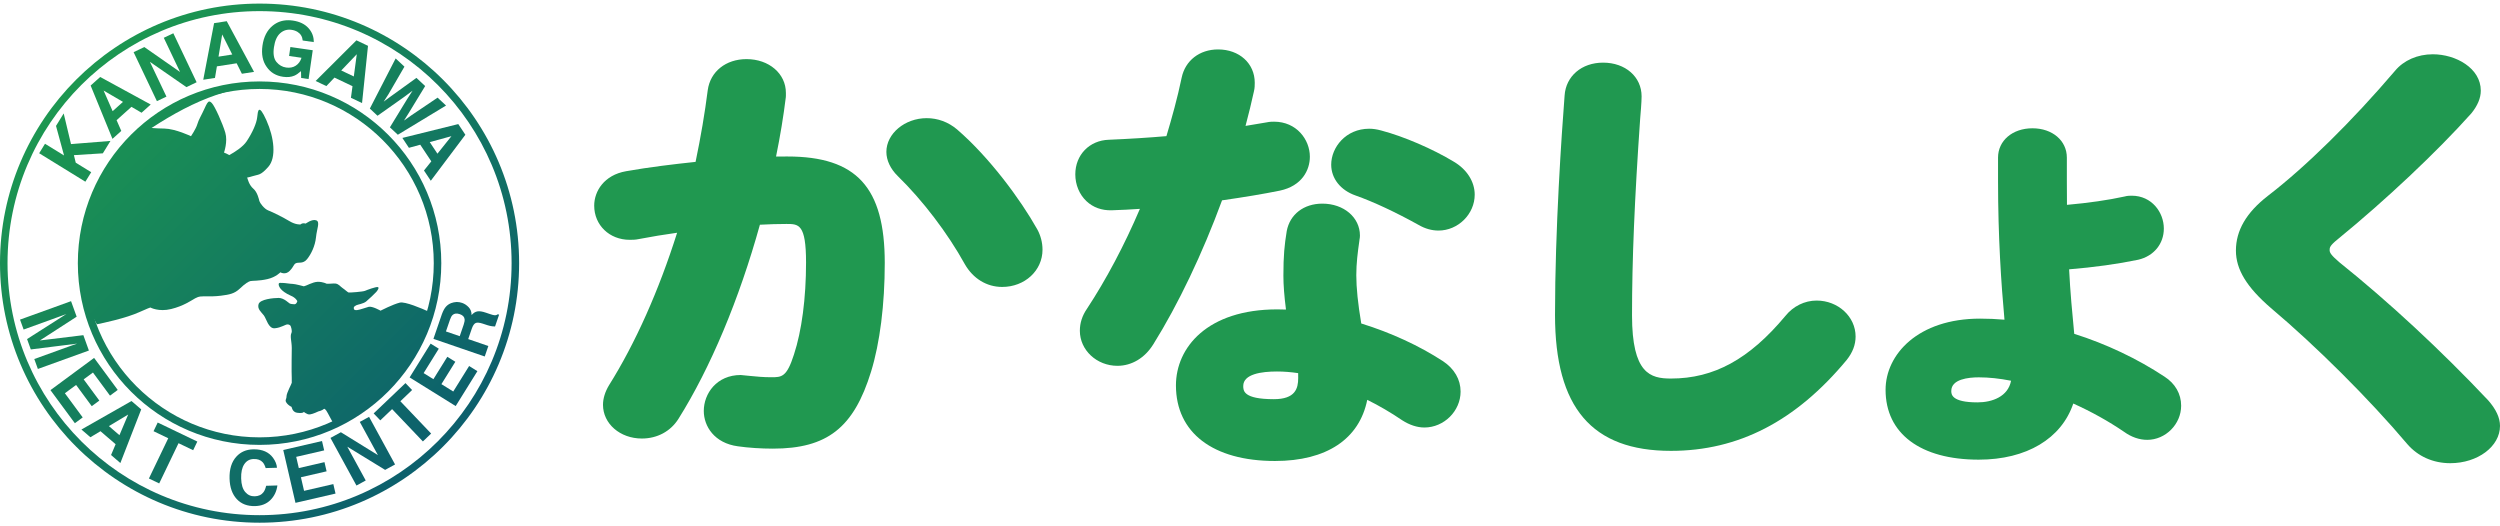 <?xml version="1.0" encoding="utf-8"?>
<!-- Generator: Adobe Illustrator 16.0.4, SVG Export Plug-In . SVG Version: 6.00 Build 0)  -->
<!DOCTYPE svg PUBLIC "-//W3C//DTD SVG 1.1//EN" "http://www.w3.org/Graphics/SVG/1.1/DTD/svg11.dtd">
<svg version="1.1" id="レイヤー_1" xmlns="http://www.w3.org/2000/svg" xmlns:xlink="http://www.w3.org/1999/xlink" x="0px"
	 y="0px" width="342px" height="72px" viewBox="0 0 342 72" enable-background="new 0 0 342 72" xml:space="preserve">
<path fill="#209850" d="M107.723,21.408c-0.49,0-1.01,0-1.56,0.006c0.569-2.792,1.017-5.509,1.335-8.102
	c0.008-0.062,0.012-0.125,0.012-0.188v-0.423c0-2.629-2.313-4.614-5.385-4.614c-2.823,0-4.954,1.696-5.304,4.238
	c-0.396,3.123-0.956,6.421-1.666,9.82c-3.001,0.317-6.357,0.718-9.511,1.278c-3.011,0.527-4.357,2.744-4.357,4.709
	c0,2.665,2.085,4.674,4.852,4.674c0.334,0,0.791,0,1.186-0.091c1.81-0.345,3.586-0.638,5.304-0.876
	c-2.509,7.937-5.706,15.104-9.316,20.86c-0.539,0.896-0.824,1.82-0.824,2.676c0,2.588,2.335,4.615,5.317,4.615
	c2.111,0,3.938-0.986,5.012-2.703c4.373-6.967,8.31-16.357,11.136-26.546c1.298-0.069,2.517-0.104,3.636-0.104
	c1.669,0,2.677,0,2.677,5.27c0,4.884-0.588,9.356-1.658,12.606c-0.986,3.092-1.687,3.092-3.083,3.092
	c-1.114,0-1.972-0.084-2.964-0.182l-0.538-0.053c-0.055-0.006-0.146-0.02-0.199-0.02c-0.188-0.031-0.358-0.049-0.496-0.049
	c-3.281,0-5.051,2.533-5.051,4.916c0,2.098,1.451,4.408,4.676,4.838c1.416,0.203,3.155,0.318,4.772,0.318
	c7.435,0,11.077-2.859,13.44-10.547c1.205-3.908,1.869-9.188,1.869-14.861C121.034,25.626,117.176,21.408,107.723,21.408"/>
<path fill="#209850" d="M141.882,31.346c-2.27-4.047-6.533-9.831-10.961-13.645c-1.195-1.005-2.631-1.537-4.147-1.537
	c-2.991,0-5.518,2.113-5.518,4.614c0,1.142,0.547,2.31,1.547,3.298c3.41,3.319,6.841,7.821,9.185,12.065
	c1.135,1.978,2.998,3.113,5.111,3.113c3.094,0,5.517-2.238,5.517-5.095c0-0.971-0.252-1.941-0.727-2.804
	C141.887,31.352,141.884,31.348,141.882,31.346"/>
<path fill="#209850" d="M198.898,22.13c-2.895-1.758-6.898-3.479-9.945-4.277c-0.602-0.165-1.119-0.243-1.639-0.243
	c-3.215,0-5.205,2.552-5.205,4.916c0,1.886,1.279,3.502,3.332,4.216c2.422,0.853,5.492,2.288,8.623,4.027
	c0.881,0.512,1.795,0.771,2.719,0.771c2.686,0,4.957-2.251,4.957-4.915C201.74,24.86,200.676,23.181,198.898,22.13"/>
<path fill="#209850" d="M175.086,26.078c3.025-0.64,4.104-2.815,4.104-4.637c0-2.357-1.832-4.795-4.895-4.795
	c-0.227,0-0.602,0-1.021,0.094c-0.934,0.161-1.902,0.322-2.885,0.483c0.449-1.696,0.838-3.289,1.152-4.737
	c0.109-0.432,0.109-0.86,0.109-1.171c0-2.639-2.109-4.553-5.016-4.553c-2.541,0-4.498,1.522-4.986,3.877v0.001
	c-0.57,2.761-1.348,5.534-2.082,7.983c-2.408,0.209-5.002,0.372-7.873,0.495c-2.66,0.082-4.591,2.072-4.591,4.734
	c0,1.42,0.557,2.758,1.53,3.672c0.904,0.852,2.087,1.274,3.417,1.243c1.346-0.043,2.645-0.108,3.891-0.195
	c-2.127,4.982-4.617,9.676-7.252,13.68c-0.639,0.928-0.963,1.936-0.963,2.996c0,2.645,2.306,4.795,5.141,4.795
	c1.958,0,3.745-1.072,4.905-2.941c3.41-5.461,6.732-12.424,9.406-19.696C170.209,26.973,172.861,26.528,175.086,26.078"/>
<path fill="#209850" d="M248.516,41.117c-1.645,0-3.209,0.775-4.275,2.104c-4.943,5.922-9.771,8.564-15.658,8.564
	c-2.805,0-5.322-0.662-5.322-8.645c0-7.581,0.346-15.894,1.115-26.92c0.049-0.54,0.195-2.257,0.195-3.037
	c0-2.673-2.217-4.614-5.27-4.614c-2.932,0-5.094,1.853-5.264,4.506c-0.395,5.111-1.311,18.239-1.311,30.003
	c0,12.689,5.039,18.6,15.855,18.6c9.238,0,17.098-4.061,24.049-12.439c0.818-1.029,1.215-2.078,1.215-3.205
	C253.846,43.322,251.455,41.117,248.516,41.117"/>
<path fill="#209850" d="M340.385,54.768c-6.426-6.818-13.664-13.531-20.34-18.872c-1.143-0.976-1.352-1.331-1.352-1.676
	c0-0.333,0-0.597,1.086-1.472c6.6-5.391,13.592-11.974,18.297-17.238c0.861-1.058,1.297-2.103,1.297-3.109
	c0-3.073-3.408-4.976-6.564-4.976c-2.09,0-3.977,0.828-5.166,2.259c-5.893,6.909-12.234,13.147-17.414,17.122
	c-2.932,2.281-4.355,4.725-4.355,7.474c0,2.579,1.471,4.996,4.781,7.855c6.174,5.195,13.494,12.498,18.662,18.615
	c1.453,1.686,3.539,2.615,5.877,2.615c3.754,0,6.807-2.287,6.807-5.098C342,57.162,341.469,56,340.385,54.768"/>
<path fill="#209850" d="M197.396,49.406c-3.26-2.119-7.104-3.893-11.176-5.154c-0.455-2.705-0.678-4.869-0.678-6.598
	c0-1.644,0.191-3.11,0.42-4.723c0.008-0.052,0.014-0.103,0.016-0.155v0.011c0.035-0.174,0.062-0.349,0.062-0.557
	c0-2.493-2.211-4.374-5.141-4.374c-2.539,0-4.451,1.464-4.875,3.765c-0.309,1.914-0.455,3.314-0.455,6.093
	c0,1.277,0.117,2.805,0.354,4.633c-0.404-0.016-0.799-0.025-1.191-0.025c-9.576,0-13.863,5.223-13.863,10.4
	c0,6.475,5.066,10.34,13.551,10.34c7.068,0,11.545-3.016,12.619-8.365c1.588,0.781,3.207,1.725,4.779,2.793
	c1.006,0.648,2.055,0.992,3.035,0.992c2.686,0,4.955-2.25,4.955-4.916C199.809,51.914,198.953,50.439,197.396,49.406 M174.26,54.607
	c-4.184,0-4.184-1.172-4.184-1.803c0-1.639,2.506-1.984,4.609-1.984c0.926,0,1.898,0.076,2.902,0.225
	c0.006,0.213,0.006,0.438,0.006,0.674C177.594,53.148,177.199,54.607,174.26,54.607"/>
<path fill="#209850" d="M296.102,51.523c-3.719-2.457-7.967-4.471-12.346-5.855c-0.271-2.781-0.553-5.809-0.701-8.824
	c3.363-0.273,6.66-0.728,9.449-1.311c2.133-0.495,3.51-2.171,3.51-4.268c0-2.209-1.645-4.493-4.395-4.493
	c-0.238,0-0.586,0-0.986,0.112c-2.211,0.487-4.904,0.876-7.871,1.14c-0.016-1.061-0.016-2.145-0.016-3.269v-3.194
	c0-2.325-1.98-4.011-4.707-4.011s-4.707,1.686-4.707,4.011v3.074c0,7.893,0.438,14.233,0.881,19.099
	c-1.123-0.098-2.24-0.146-3.338-0.146c-8.488,0-12.928,4.898-12.928,9.738c0,5.982,4.762,9.555,12.742,9.555
	c6.553,0,11.324-2.891,12.936-7.678c2.449,1.1,4.826,2.422,6.939,3.863c0.994,0.721,2.092,1.104,3.174,1.104
	c2.516,0,4.643-2.141,4.643-4.674C298.381,53.881,297.566,52.465,296.102,51.523 M270.514,55.045c-3.578,0-3.578-1.135-3.578-1.562
	c0-1.619,2.355-1.863,3.76-1.863c1.379,0,2.832,0.154,4.418,0.465C274.703,54.25,272.545,55.045,270.514,55.045"/>
<g>
	<defs>
		<path id="SVGID_1_" d="M11.678,36c0-13.14,10.69-23.831,23.83-23.831c13.14,0,23.831,10.691,23.831,23.831
			c0,13.14-10.69,23.83-23.831,23.83C22.368,59.83,11.678,49.141,11.678,36 M10.648,36c0,13.728,11.13,24.861,24.86,24.861
			c13.731,0,24.86-11.133,24.86-24.861c0-13.731-11.129-24.86-24.86-24.86C21.778,11.141,10.648,22.27,10.648,36 M1.03,36
			c0-19.042,15.437-34.478,34.478-34.478C54.55,1.522,69.986,16.958,69.986,36c0,19.041-15.436,34.476-34.478,34.476
			C16.467,70.477,1.03,55.041,1.03,36 M0,36c0,19.578,15.929,35.507,35.508,35.507c19.58,0,35.508-15.93,35.508-35.507
			c0-19.579-15.929-35.508-35.508-35.508C15.929,0.493,0,16.421,0,36"/>
	</defs>
	<clipPath id="SVGID_2_">
		<use xlink:href="#SVGID_1_"  overflow="visible"/>
	</clipPath>
	
		<linearGradient id="SVGID_3_" gradientUnits="userSpaceOnUse" x1="-257.596" y1="341.203" x2="-256.596" y2="341.203" gradientTransform="matrix(50.679 50.679 50.679 -50.679 -4227.062 30357.043)">
		<stop  offset="0" style="stop-color:#1C9850"/>
		<stop  offset="1" style="stop-color:#0C5F6D"/>
	</linearGradient>
	<polygon clip-path="url(#SVGID_2_)" fill="url(#SVGID_3_)" points="35.508,-35.015 106.524,36 35.508,107.016 -35.507,36 	"/>
</g>
<g>
	<defs>
		<polygon id="SVGID_4_" points="7.662,17.225 8.762,21.269 6.157,19.666 5.358,20.964 11.676,24.858 12.478,23.559 10.363,22.256 
			10.11,21.224 14.069,20.976 15.113,19.278 9.714,19.711 8.713,15.518 		"/>
	</defs>
	<clipPath id="SVGID_5_">
		<use xlink:href="#SVGID_4_"  overflow="visible"/>
	</clipPath>
	
		<linearGradient id="SVGID_6_" gradientUnits="userSpaceOnUse" x1="-257.596" y1="341.203" x2="-256.596" y2="341.203" gradientTransform="matrix(50.679 50.679 50.679 -50.679 -4231.75 30361.738)">
		<stop  offset="0" style="stop-color:#1C9850"/>
		<stop  offset="1" style="stop-color:#0C5F6D"/>
	</linearGradient>
	<polygon clip-path="url(#SVGID_5_)" fill="url(#SVGID_6_)" points="10.235,10.64 19.784,20.188 10.235,29.736 0.688,20.188 	"/>
</g>
<g>
	<defs>
		<path id="SVGID_7_" d="M14.174,12.39l2.649,1.548l-1.414,1.269L14.174,12.39z M12.399,11.702l2.985,7.294l1.208-1.084
			l-0.644-1.471l2.035-1.825l1.382,0.808l1.252-1.124l-6.911-3.769L12.399,11.702z"/>
	</defs>
	<clipPath id="SVGID_8_">
		<use xlink:href="#SVGID_7_"  overflow="visible"/>
	</clipPath>
	
		<linearGradient id="SVGID_9_" gradientUnits="userSpaceOnUse" x1="-257.595" y1="341.207" x2="-256.595" y2="341.207" gradientTransform="matrix(50.679 50.679 50.679 -50.679 -4226.125 30356.121)">
		<stop  offset="0" style="stop-color:#1C9850"/>
		<stop  offset="1" style="stop-color:#0C5F6D"/>
	</linearGradient>
	<polygon clip-path="url(#SVGID_8_)" fill="url(#SVGID_9_)" points="16.508,6.421 24.85,14.763 16.508,23.104 8.167,14.763 	"/>
</g>
<g>
	<defs>
		<polygon id="SVGID_10_" points="22.406,5.17 24.629,9.845 19.746,6.437 18.277,7.135 21.465,13.837 22.77,13.217 20.508,8.461 
			25.499,11.918 26.898,11.252 23.711,4.551 		"/>
	</defs>
	<clipPath id="SVGID_11_">
		<use xlink:href="#SVGID_10_"  overflow="visible"/>
	</clipPath>
	
		<linearGradient id="SVGID_12_" gradientUnits="userSpaceOnUse" x1="-257.595" y1="341.203" x2="-256.598" y2="341.203" gradientTransform="matrix(50.679 50.679 50.679 -50.679 -4220.125 30350.102)">
		<stop  offset="0" style="stop-color:#1C9850"/>
		<stop  offset="1" style="stop-color:#0C5F6D"/>
	</linearGradient>
	<polygon clip-path="url(#SVGID_11_)" fill="url(#SVGID_12_)" points="22.587,0.24 31.542,9.194 22.587,18.148 13.633,9.194 	"/>
</g>
<g>
	<defs>
		<path id="SVGID_13_" d="M30.395,4.715l1.376,2.741L29.893,7.75L30.395,4.715z M29.286,3.169l-1.481,7.74l1.603-0.248l0.264-1.584
			l2.701-0.42l0.717,1.433l1.662-0.258L31.019,2.9L29.286,3.169z"/>
	</defs>
	<clipPath id="SVGID_14_">
		<use xlink:href="#SVGID_13_"  overflow="visible"/>
	</clipPath>
	
		<linearGradient id="SVGID_15_" gradientUnits="userSpaceOnUse" x1="-257.595" y1="341.223" x2="-256.598" y2="341.223" gradientTransform="matrix(50.679 50.679 50.679 -50.679 -4215.562 30345.543)">
		<stop  offset="0" style="stop-color:#1C9850"/>
		<stop  offset="1" style="stop-color:#0C5F6D"/>
	</linearGradient>
	<polygon clip-path="url(#SVGID_14_)" fill="url(#SVGID_15_)" points="31.278,-0.573 38.756,6.905 31.278,14.383 23.8,6.905 	"/>
</g>
<g>
	<defs>
		<path id="SVGID_16_" d="M37.3,3.513c-0.758,0.622-1.223,1.529-1.393,2.718c-0.17,1.175,0.021,2.149,0.571,2.918
			c0.524,0.764,1.272,1.217,2.247,1.356c0.591,0.086,1.107,0.034,1.549-0.156c0.255-0.108,0.557-0.314,0.902-0.619l0.023,0.938
			l1.016,0.147l0.568-3.942l-3.059-0.441l-0.177,1.227l1.7,0.244c-0.146,0.468-0.404,0.826-0.776,1.074
			c-0.372,0.248-0.816,0.335-1.33,0.26c-0.525-0.075-0.966-0.33-1.324-0.764s-0.473-1.102-0.342-2.004
			c0.129-0.896,0.416-1.539,0.86-1.929c0.446-0.392,0.963-0.545,1.554-0.459c0.308,0.044,0.582,0.14,0.819,0.285
			c0.423,0.265,0.657,0.657,0.7,1.175l1.511,0.218c0.019-0.72-0.221-1.357-0.72-1.913c-0.498-0.555-1.213-0.9-2.148-1.034
			c-0.214-0.031-0.423-0.046-0.625-0.046C38.616,2.766,37.907,3.015,37.3,3.513"/>
	</defs>
	<clipPath id="SVGID_17_">
		<use xlink:href="#SVGID_16_"  overflow="visible"/>
	</clipPath>
	
		<linearGradient id="SVGID_18_" gradientUnits="userSpaceOnUse" x1="-257.596" y1="341.201" x2="-256.596" y2="341.201" gradientTransform="matrix(50.679 50.679 50.679 -50.679 -4210.438 30340.394)">
		<stop  offset="0" style="stop-color:#1C9850"/>
		<stop  offset="1" style="stop-color:#0C5F6D"/>
	</linearGradient>
	<polygon clip-path="url(#SVGID_17_)" fill="url(#SVGID_18_)" points="39.337,-0.835 46.962,6.79 39.337,14.415 31.712,6.79 	"/>
</g>
<g>
	<defs>
		<path id="SVGID_19_" d="M46.683,9.642l2.124-2.224l-0.406,3.041L46.683,9.642z M43.179,11.08l1.465,0.698l1.109-1.163l2.469,1.175
			l-0.214,1.587l1.52,0.723l0.815-7.83l-1.584-0.754L43.179,11.08z"/>
	</defs>
	<clipPath id="SVGID_20_">
		<use xlink:href="#SVGID_19_"  overflow="visible"/>
	</clipPath>
	
		<linearGradient id="SVGID_21_" gradientUnits="userSpaceOnUse" x1="-257.596" y1="341.191" x2="-256.596" y2="341.191" gradientTransform="matrix(50.679 50.679 50.679 -50.679 -4207.75 30337.754)">
		<stop  offset="0" style="stop-color:#1C9850"/>
		<stop  offset="1" style="stop-color:#0C5F6D"/>
	</linearGradient>
	<polygon clip-path="url(#SVGID_20_)" fill="url(#SVGID_21_)" points="46.761,1.934 54.635,9.808 46.761,17.682 38.887,9.808 	"/>
</g>
<g>
	<defs>
		<polygon id="SVGID_22_" points="50.594,14.854 51.646,15.836 55.264,13.278 56.435,12.41 55.648,13.637 53.339,17.418 
			54.423,18.433 61.017,14.437 59.863,13.357 56.207,15.822 55.263,16.496 55.906,15.476 58.164,11.77 56.968,10.653 53.436,13.203 
			52.489,13.903 53.14,12.893 55.327,9.119 54.124,7.995 		"/>
	</defs>
	<clipPath id="SVGID_23_">
		<use xlink:href="#SVGID_22_"  overflow="visible"/>
	</clipPath>
	
		<linearGradient id="SVGID_24_" gradientUnits="userSpaceOnUse" x1="-257.597" y1="341.219" x2="-256.594" y2="341.219" gradientTransform="matrix(50.679 50.679 50.679 -50.679 -4206.25 30336.219)">
		<stop  offset="0" style="stop-color:#1C9850"/>
		<stop  offset="1" style="stop-color:#0C5F6D"/>
	</linearGradient>
	<polygon clip-path="url(#SVGID_23_)" fill="url(#SVGID_24_)" points="55.805,2.783 66.236,13.213 55.805,23.644 45.375,13.213 	"/>
</g>
<g>
	<defs>
		<path id="SVGID_25_" d="M58.789,19.441l2.968-0.813l-1.916,2.396L58.789,19.441z M55.044,18.869l0.896,1.352l1.55-0.424
			l1.513,2.277L58,23.326l0.932,1.401l4.73-6.291l-0.969-1.462L55.044,18.869z"/>
	</defs>
	<clipPath id="SVGID_26_">
		<use xlink:href="#SVGID_25_"  overflow="visible"/>
	</clipPath>
	
		<linearGradient id="SVGID_27_" gradientUnits="userSpaceOnUse" x1="-257.594" y1="341.188" x2="-256.597" y2="341.188" gradientTransform="matrix(50.679 50.679 50.679 -50.679 -4206.812 30336.816)">
		<stop  offset="0" style="stop-color:#1C9850"/>
		<stop  offset="1" style="stop-color:#0C5F6D"/>
	</linearGradient>
	<polygon clip-path="url(#SVGID_26_)" fill="url(#SVGID_27_)" points="59.353,12.664 67.54,20.85 59.353,29.036 51.167,20.85 	"/>
</g>
<g>
	<defs>
		<path id="SVGID_28_" d="M2.739,43.723l0.493,1.359l4.72-1.709c0.136-0.047,0.325-0.117,0.569-0.209
			c0.243-0.092,0.432-0.162,0.564-0.211l-5.383,3.432l0.512,1.418l6.335-0.795c-0.131,0.047-0.321,0.113-0.567,0.199
			c-0.244,0.086-0.436,0.152-0.571,0.203L4.69,49.115l0.491,1.359l6.979-2.521l-0.757-2.102l-5.946,0.725l5.03-3.254L9.72,41.199
			L2.739,43.723z"/>
	</defs>
	<clipPath id="SVGID_29_">
		<use xlink:href="#SVGID_28_"  overflow="visible"/>
	</clipPath>
	
		<linearGradient id="SVGID_30_" gradientUnits="userSpaceOnUse" x1="-257.596" y1="341.203" x2="-256.594" y2="341.203" gradientTransform="matrix(50.679 50.679 50.679 -50.679 -4246 30375.992)">
		<stop  offset="0" style="stop-color:#1C9850"/>
		<stop  offset="1" style="stop-color:#0C5F6D"/>
	</linearGradient>
	<polygon clip-path="url(#SVGID_29_)" fill="url(#SVGID_30_)" points="7.45,36.489 16.797,45.836 7.45,55.186 -1.898,45.836 	"/>
</g>
<g>
	<defs>
		<polygon id="SVGID_31_" points="6.902,53.369 10.24,57.895 11.314,57.102 8.875,53.795 10.411,52.662 12.551,55.564 
			13.589,54.799 11.448,51.898 12.717,50.963 15.048,54.123 16.105,53.342 12.873,48.961 		"/>
	</defs>
	<clipPath id="SVGID_32_">
		<use xlink:href="#SVGID_31_"  overflow="visible"/>
	</clipPath>
	
		<linearGradient id="SVGID_33_" gradientUnits="userSpaceOnUse" x1="-257.597" y1="341.203" x2="-256.594" y2="341.203" gradientTransform="matrix(50.679 50.679 50.679 -50.679 -4247.75 30377.734)">
		<stop  offset="0" style="stop-color:#1C9850"/>
		<stop  offset="1" style="stop-color:#0C5F6D"/>
	</linearGradient>
	<polygon clip-path="url(#SVGID_32_)" fill="url(#SVGID_33_)" points="11.503,44.359 20.572,53.428 11.503,62.496 2.435,53.428 	"/>
</g>
<g>
	<defs>
		<path id="SVGID_34_" d="M14.9,58.293l2.634-1.584l-1.194,2.824L14.9,58.293z M11.139,58.758l1.229,1.057l1.377-0.826l2.072,1.781
			l-0.624,1.477l1.274,1.096l2.852-7.338l-1.33-1.143L11.139,58.758z"/>
	</defs>
	<clipPath id="SVGID_35_">
		<use xlink:href="#SVGID_34_"  overflow="visible"/>
	</clipPath>
	
		<linearGradient id="SVGID_36_" gradientUnits="userSpaceOnUse" x1="-257.595" y1="341.187" x2="-256.595" y2="341.187" gradientTransform="matrix(50.679 50.679 50.679 -50.679 -4247.875 30377.875)">
		<stop  offset="0" style="stop-color:#1C9850"/>
		<stop  offset="1" style="stop-color:#0C5F6D"/>
	</linearGradient>
	<polygon clip-path="url(#SVGID_35_)" fill="url(#SVGID_36_)" points="15.229,50.77 23.56,59.102 15.229,67.432 6.898,59.102 	"/>
</g>
<g>
	<defs>
		<polygon id="SVGID_37_" points="21.006,58.988 23.016,59.953 20.37,65.459 21.778,66.133 24.423,60.629 26.425,61.59 
			26.993,60.406 21.574,57.803 		"/>
	</defs>
	<clipPath id="SVGID_38_">
		<use xlink:href="#SVGID_37_"  overflow="visible"/>
	</clipPath>
	
		<linearGradient id="SVGID_39_" gradientUnits="userSpaceOnUse" x1="-257.593" y1="341.213" x2="-256.597" y2="341.213" gradientTransform="matrix(50.679 50.679 50.679 -50.679 -4246.438 30376.422)">
		<stop  offset="0" style="stop-color:#1C9850"/>
		<stop  offset="1" style="stop-color:#0C5F6D"/>
	</linearGradient>
	<polygon clip-path="url(#SVGID_38_)" fill="url(#SVGID_39_)" points="23.682,54.49 31.159,61.969 23.682,69.445 16.205,61.969 	"/>
</g>
<g>
	<defs>
		<path id="SVGID_40_" d="M34.6,61.469c-0.921,0.027-1.673,0.355-2.252,0.982c-0.667,0.721-0.982,1.729-0.945,3.023
			c0.035,1.199,0.365,2.133,0.989,2.805c0.623,0.666,1.463,0.984,2.519,0.953c0.854-0.023,1.546-0.299,2.076-0.82
			c0.532-0.523,0.852-1.191,0.961-2.002l-1.539,0.045c-0.091,0.385-0.211,0.676-0.36,0.871c-0.269,0.363-0.669,0.553-1.2,0.568
			c-0.519,0.016-0.952-0.18-1.301-0.584c-0.348-0.404-0.535-1.023-0.558-1.855c-0.025-0.832,0.116-1.48,0.421-1.943
			c0.307-0.465,0.736-0.705,1.287-0.719c0.543-0.018,0.957,0.131,1.242,0.447c0.16,0.176,0.295,0.439,0.404,0.793l1.548-0.045
			c-0.036-0.463-0.217-0.918-0.547-1.369c-0.569-0.768-1.432-1.152-2.588-1.152C34.706,61.467,34.653,61.467,34.6,61.469"/>
	</defs>
	<clipPath id="SVGID_41_">
		<use xlink:href="#SVGID_40_"  overflow="visible"/>
	</clipPath>
	
		<linearGradient id="SVGID_42_" gradientUnits="userSpaceOnUse" x1="-257.598" y1="341.202" x2="-256.595" y2="341.202" gradientTransform="matrix(50.679 50.679 50.679 -50.679 -4242.125 30372.078)">
		<stop  offset="0" style="stop-color:#1C9850"/>
		<stop  offset="1" style="stop-color:#0C5F6D"/>
	</linearGradient>
	<polygon clip-path="url(#SVGID_41_)" fill="url(#SVGID_42_)" points="34.657,58.176 41.846,65.365 34.657,72.555 27.467,65.365 	
		"/>
</g>
<g>
	<defs>
		<polygon id="SVGID_43_" points="38.748,61.559 40.42,68.789 45.9,67.521 45.599,66.223 41.596,67.146 41.166,65.289 
			44.678,64.477 44.388,63.221 40.876,64.033 40.52,62.498 44.347,61.613 44.05,60.332 		"/>
	</defs>
	<clipPath id="SVGID_44_">
		<use xlink:href="#SVGID_43_"  overflow="visible"/>
	</clipPath>
	
		<linearGradient id="SVGID_45_" gradientUnits="userSpaceOnUse" x1="-257.598" y1="341.205" x2="-256.595" y2="341.205" gradientTransform="matrix(50.679 50.679 50.679 -50.679 -4238 30367.961)">
		<stop  offset="0" style="stop-color:#1C9850"/>
		<stop  offset="1" style="stop-color:#0C5F6D"/>
	</linearGradient>
	<polygon clip-path="url(#SVGID_44_)" fill="url(#SVGID_45_)" points="42.324,56.756 50.128,64.561 42.324,72.365 34.52,64.561 	"/>
</g>
<g>
	<defs>
		<polygon id="SVGID_46_" points="49.219,57.717 51.699,62.26 46.633,59.129 45.207,59.908 48.764,66.422 50.032,65.729 
			47.509,61.107 52.685,64.281 54.045,63.539 50.489,57.025 		"/>
	</defs>
	<clipPath id="SVGID_47_">
		<use xlink:href="#SVGID_46_"  overflow="visible"/>
	</clipPath>
	
		<linearGradient id="SVGID_48_" gradientUnits="userSpaceOnUse" x1="-257.596" y1="341.203" x2="-256.596" y2="341.203" gradientTransform="matrix(50.679 50.679 50.679 -50.679 -4232.875 30362.844)">
		<stop  offset="0" style="stop-color:#1C9850"/>
		<stop  offset="1" style="stop-color:#0C5F6D"/>
	</linearGradient>
	<polygon clip-path="url(#SVGID_47_)" fill="url(#SVGID_48_)" points="49.626,52.605 58.744,61.725 49.626,70.842 40.508,61.725 	
		"/>
</g>
<g>
	<defs>
		<polygon id="SVGID_49_" points="51.116,56.555 52.023,57.504 53.639,55.967 57.851,60.389 58.98,59.312 54.768,54.891 
			56.375,53.357 55.469,52.408 		"/>
	</defs>
	<clipPath id="SVGID_50_">
		<use xlink:href="#SVGID_49_"  overflow="visible"/>
	</clipPath>
	
		<linearGradient id="SVGID_51_" gradientUnits="userSpaceOnUse" x1="-257.596" y1="341.203" x2="-256.596" y2="341.203" gradientTransform="matrix(50.679 50.679 50.679 -50.679 -4227.438 30357.402)">
		<stop  offset="0" style="stop-color:#1C9850"/>
		<stop  offset="1" style="stop-color:#0C5F6D"/>
	</linearGradient>
	<polygon clip-path="url(#SVGID_50_)" fill="url(#SVGID_51_)" points="55.048,48.475 62.971,56.398 55.048,64.322 47.125,56.398 	
		"/>
</g>
<g>
	<defs>
		<polygon id="SVGID_52_" points="56.036,51.631 62.337,55.551 65.308,50.775 64.175,50.07 62.005,53.559 60.385,52.551 
			62.289,49.49 61.194,48.809 59.29,51.871 57.952,51.039 60.026,47.703 58.91,47.008 		"/>
	</defs>
	<clipPath id="SVGID_53_">
		<use xlink:href="#SVGID_52_"  overflow="visible"/>
	</clipPath>
	
		<linearGradient id="SVGID_54_" gradientUnits="userSpaceOnUse" x1="-257.596" y1="341.202" x2="-256.596" y2="341.202" gradientTransform="matrix(50.679 50.679 50.679 -50.679 -4222.062 30352.062)">
		<stop  offset="0" style="stop-color:#1C9850"/>
		<stop  offset="1" style="stop-color:#0C5F6D"/>
	</linearGradient>
	<polygon clip-path="url(#SVGID_53_)" fill="url(#SVGID_54_)" points="60.672,42.373 69.579,51.279 60.672,60.186 51.765,51.279 	
		"/>
</g>
<g>
	<defs>
		<path id="SVGID_55_" d="M61.004,45.342l0.557-1.619c0.102-0.301,0.221-0.512,0.355-0.635c0.238-0.219,0.57-0.254,0.995-0.109
			c0.395,0.137,0.61,0.365,0.648,0.689c0.021,0.182-0.021,0.43-0.128,0.744L62.89,45.99L61.004,45.342z M62.435,41.316
			c-0.245,0.014-0.484,0.062-0.711,0.148c-0.279,0.107-0.518,0.27-0.717,0.49c-0.2,0.219-0.388,0.568-0.562,1.045l-1.151,3.357
			l7.019,2.412l0.492-1.434l-2.753-0.947l0.492-1.432c0.141-0.408,0.312-0.66,0.511-0.758c0.2-0.1,0.525-0.072,0.975,0.074
			l0.655,0.215c0.208,0.068,0.418,0.117,0.628,0.146c0.1,0.014,0.237,0.025,0.409,0.033l0.555-1.619L68.1,42.988
			c-0.135,0.113-0.299,0.158-0.492,0.133c-0.124-0.014-0.346-0.074-0.667-0.186l-0.471-0.16c-0.492-0.17-0.881-0.227-1.167-0.176
			c-0.286,0.053-0.55,0.219-0.791,0.498c0-0.434-0.133-0.789-0.398-1.066c-0.265-0.281-0.562-0.479-0.896-0.594
			c-0.243-0.082-0.475-0.123-0.694-0.123C62.494,41.314,62.465,41.314,62.435,41.316"/>
	</defs>
	<clipPath id="SVGID_56_">
		<use xlink:href="#SVGID_55_"  overflow="visible"/>
	</clipPath>
	
		<linearGradient id="SVGID_57_" gradientUnits="userSpaceOnUse" x1="-257.596" y1="341.199" x2="-256.596" y2="341.199" gradientTransform="matrix(50.679 50.679 50.679 -50.679 -4217.25 30347.258)">
		<stop  offset="0" style="stop-color:#1C9850"/>
		<stop  offset="1" style="stop-color:#0C5F6D"/>
	</linearGradient>
	<polygon clip-path="url(#SVGID_56_)" fill="url(#SVGID_57_)" points="63.785,36.823 72.003,45.041 63.785,53.262 55.566,45.041 	
		"/>
</g>
<g>
	<defs>
		<path id="SVGID_58_" d="M17.011,19.697c0.221-0.026,0.438-0.051,0.651-0.076c5.561-3.992,11.373-7.416,17.833-7.855
			c13.321-0.907,24.176,10.824,24.176,24.176c0,13.352-10.824,24.176-24.176,24.176c-9.778,0-18.194-5.809-22.002-14.162
			c-0.158,0.057-0.314,0.115-0.474,0.166c3.865,8.57,12.477,14.541,22.488,14.541C49.128,60.662,60.17,49.621,60.17,36
			c0-13.621-11.042-24.663-24.664-24.663C28.139,11.337,21.53,14.574,17.011,19.697"/>
	</defs>
	<clipPath id="SVGID_59_">
		<use xlink:href="#SVGID_58_"  overflow="visible"/>
	</clipPath>
	
		<linearGradient id="SVGID_60_" gradientUnits="userSpaceOnUse" x1="-257.595" y1="341.217" x2="-256.595" y2="341.217" gradientTransform="matrix(50.679 50.679 50.679 -50.679 -4227.062 30357.039)">
		<stop  offset="0" style="stop-color:#1C9850"/>
		<stop  offset="1" style="stop-color:#0C5F6D"/>
	</linearGradient>
	<polygon clip-path="url(#SVGID_59_)" fill="url(#SVGID_60_)" points="36.594,-12.717 85.072,35.761 36.594,84.238 -11.883,35.761 	
		"/>
</g>
<g>
	<defs>
		<path id="SVGID_61_" d="M43.447,38.553c-0.693,0.025-1.565,0.564-1.879,0.615c0,0-1.207-0.332-1.543-0.332
			c-0.335,0-1.006-0.129-1.319-0.129s-0.56-0.078-0.582,0.154c-0.022,0.229,0.156,0.922,1.656,1.588
			c0.693,0.281,0.893,0.742,0.893,0.742s-0.093,0.455-0.428,0.43c-0.336-0.025-0.458-0.039-0.591-0.09
			c-0.135-0.051-0.791-0.775-1.53-0.775c-0.737,0-2.549,0.18-2.751,0.846c-0.201,0.666,0.358,1.076,0.716,1.537
			s0.626,1.844,1.498,1.768s1.481-0.547,1.75-0.529c0.385,0.025,0.434,0.254,0.434,0.254s0.243,0.617,0.098,0.916
			c-0.224,0.461,0.045,1.178,0.045,2.074c0,0.898-0.045,2.768-0.023,3.152c0.023,0.385,0.023,1.486,0.023,1.588
			s-0.717,1.408-0.717,1.846c0,0.434-0.268,0.512,0,0.895c0.269,0.385,0.697,0.561,0.697,0.561s0.086,0.695,0.735,0.799
			c0.649,0.102,0.917-0.027,0.917-0.104c0-0.039,0.112,0.064,0.278,0.164c0.157,0.098,0.364,0.195,0.572,0.17
			c0.426-0.053,1.147-0.41,1.147-0.41s0.508-0.104,0.799-0.359c0,0,0.179-0.051,0.515,0.615c0.21,0.418,0.503,0.92,0.74,1.367
			c6.317-2.912,11.163-8.465,13.12-15.246c-1.044-0.475-3.307-1.438-4.021-1.262c-0.938,0.23-2.639,1.102-2.639,1.102
			s-1.136-0.654-1.629-0.525c-0.492,0.129-1.098,0.379-1.563,0.443c-0.572,0.078-0.458-0.314-0.458-0.314s-0.086-0.137,0.34-0.348
			c0.222-0.107,0.962-0.203,1.342-0.512c0.38-0.307,1.23-1.127,1.386-1.307c0.158-0.18,0.47-0.613,0.203-0.666
			c-0.271-0.051-1.455,0.387-1.746,0.514c-0.29,0.127-2.102,0.256-2.236,0.23c-0.134-0.025-0.516-0.404-0.828-0.607
			c-0.313-0.205-0.514-0.559-0.974-0.621c-0.128-0.018-0.335-0.002-0.564,0.012c-0.214,0.012-0.448,0.025-0.654,0.012
			c0,0-0.49-0.258-1.139-0.258C43.508,38.551,43.478,38.553,43.447,38.553"/>
	</defs>
	<clipPath id="SVGID_62_">
		<use xlink:href="#SVGID_61_"  overflow="visible"/>
	</clipPath>
	
		<linearGradient id="SVGID_63_" gradientUnits="userSpaceOnUse" x1="-257.596" y1="341.19" x2="-256.595" y2="341.19" gradientTransform="matrix(50.679 50.679 50.679 -50.679 -4226.812 30356.797)">
		<stop  offset="0" style="stop-color:#1C9850"/>
		<stop  offset="1" style="stop-color:#0C5F6D"/>
	</linearGradient>
	<polygon clip-path="url(#SVGID_62_)" fill="url(#SVGID_63_)" points="46.944,26.779 68.393,48.229 46.944,69.678 25.496,48.229 	
		"/>
</g>
<g>
	<defs>
		<path id="SVGID_64_" d="M13.085,44.393h0.183c-0.006-0.012-0.011-0.021-0.018-0.031C13.144,44.381,13.085,44.393,13.085,44.393"/>
	</defs>
	<clipPath id="SVGID_65_">
		<use xlink:href="#SVGID_64_"  overflow="visible"/>
	</clipPath>
	
		<linearGradient id="SVGID_66_" gradientUnits="userSpaceOnUse" x1="-257.596" y1="341.204" x2="-256.596" y2="341.204" gradientTransform="matrix(50.679 50.679 50.679 -50.679 -4242.438 30372.402)">
		<stop  offset="0" style="stop-color:#1C9850"/>
		<stop  offset="1" style="stop-color:#0C5F6D"/>
	</linearGradient>
	<polygon clip-path="url(#SVGID_65_)" fill="url(#SVGID_66_)" points="13.176,44.27 13.284,44.377 13.176,44.484 13.069,44.377 	"/>
</g>
<g>
	<defs>
		<path id="SVGID_67_" d="M27.982,14.836c-0.418,0.927-0.807,1.525-0.986,2.153c-0.179,0.627-0.867,1.643-0.867,1.643
			s-2.122-1.016-3.646-1.045c-1.338-0.027-1.893-0.054-2.775-0.281c-5.177,4.295-8.474,10.776-8.474,18.028
			c0,4.253,0.04,5.605,2.016,9.027c0.758-0.15,3.985-0.82,5.885-1.695c0.999-0.461,1.434-0.6,1.434-0.6s1.137,0.629,2.84,0.209
			c1.703-0.418,2.691-1.135,3.287-1.465c0.599-0.328,0.837-0.236,1.106-0.268c0.09-0.01,0.26-0.006,0.488-0.004
			c0.459,0.008,1.157,0.014,1.934-0.086c1.166-0.15,1.853-0.27,2.6-0.986c0.747-0.717,1.197-0.957,1.435-1.016
			c0.24-0.061,1.166,0,2.332-0.27c1.165-0.27,1.763-0.928,1.763-0.928s0.688,0.42,1.285-0.209c0.599-0.627,0.509-0.896,0.868-1.045
			c0.358-0.15,0.956,0.12,1.494-0.538c0.538-0.658,1.106-1.793,1.226-2.989c0.119-1.196,0.597-2.123,0.029-2.331
			c-0.567-0.21-1.434,0.448-1.434,0.448s-0.419-0.15-0.718,0.119c0,0-0.656,0.06-1.494-0.448c-0.837-0.508-2.331-1.255-2.899-1.465
			c-0.569-0.21-1.166-1.046-1.227-1.285c-0.059-0.239-0.268-1.226-0.836-1.704s-0.777-1.344-0.777-1.344s-0.023-0.064-0.065-0.166
			c0.264-0.052,0.523-0.118,0.752-0.193c0.807-0.27,1.047-0.03,2.153-1.286c1.106-1.255,0.807-3.975-0.269-6.366
			c-1.077-2.392-1.166-1.256-1.256-0.419s-0.628,2.062-1.435,3.288c-0.513,0.778-1.625,1.482-2.394,1.902
			c-0.223-0.135-0.459-0.256-0.714-0.348c0,0,0.537-1.495,0.179-2.72c-0.359-1.225-1.435-3.646-1.853-4.065
			c-0.132-0.132-0.238-0.199-0.333-0.199C28.429,13.891,28.269,14.204,27.982,14.836"/>
	</defs>
	<clipPath id="SVGID_68_">
		<use xlink:href="#SVGID_67_"  overflow="visible"/>
	</clipPath>
	
		<linearGradient id="SVGID_69_" gradientUnits="userSpaceOnUse" x1="-257.596" y1="341.239" x2="-256.596" y2="341.239" gradientTransform="matrix(50.679 50.679 50.679 -50.679 -4229.438 30359.434)">
		<stop  offset="0" style="stop-color:#1C9850"/>
		<stop  offset="1" style="stop-color:#0C5F6D"/>
	</linearGradient>
	<polygon clip-path="url(#SVGID_68_)" fill="url(#SVGID_69_)" points="27.529,-2.404 59.059,29.126 27.529,60.656 -4.001,29.126 	
		"/>
</g>
</svg>
